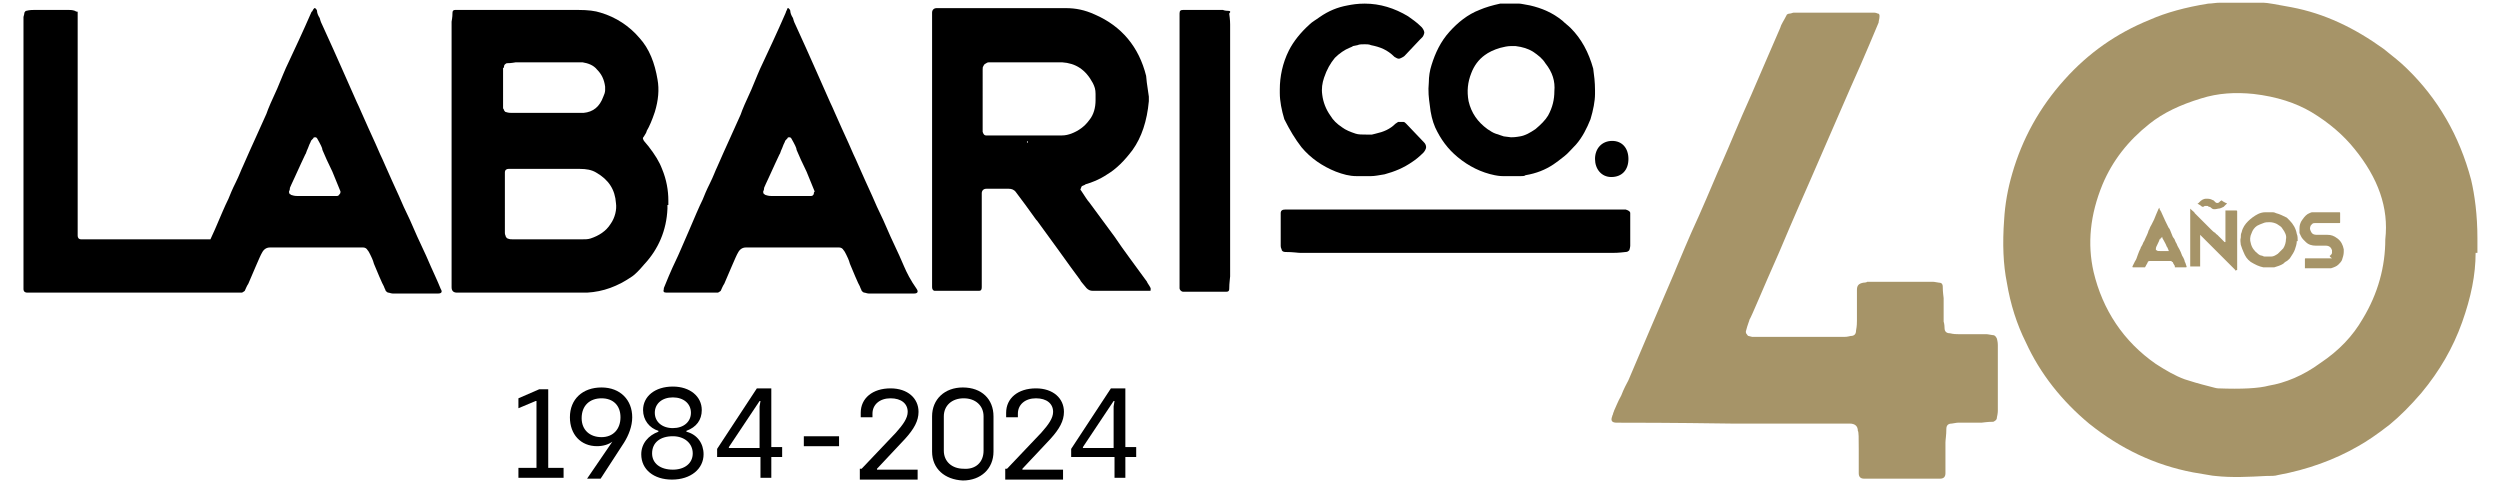 <?xml version="1.0" encoding="UTF-8"?> <!-- Generator: Adobe Illustrator 24.3.0, SVG Export Plug-In . SVG Version: 6.00 Build 0) --> <svg xmlns="http://www.w3.org/2000/svg" xmlns:xlink="http://www.w3.org/1999/xlink" version="1.1" id="Capa_1" x="0px" y="0px" viewBox="0 0 276.8 53.6" style="enable-background:new 0 0 276.8 53.6;" xml:space="preserve"> <style type="text/css"> .st0{fill:#A69468;} </style> <g> <g> <path class="st0" d="M179,46.8c-0.5,0-0.7-0.2-0.5-0.7c0-0.1,0.1-0.2,0.1-0.3c0-0.1,0.1-0.2,0.1-0.3c0.2-0.4,0.4-1,0.8-1.7 c0.3-0.8,0.6-1.3,0.8-1.7c3.6-8.5,5.4-12.6,5.2-12.2c0.6-1.4,1.4-3.4,2.6-6c1.2-2.7,2-4.7,2.6-6c0.8-1.8,1.8-4.3,3.2-7.4 c1.5-3.5,2.6-6,3.2-7.4c0.1-0.4,0.4-0.8,0.7-1.4c0-0.1,0.2-0.2,0.4-0.2c0.1,0,0.3-0.1,0.4-0.1c3.3,0,6.3,0,8.9,0 c0,0,0.2,0,0.4,0.1c0.2,0,0.2,0.2,0.2,0.3c0,0.3-0.1,0.5-0.1,0.7c-0.7,1.7-1.4,3.3-2,4.7c-1.3,2.9-3.1,7.1-5.5,12.6 c-0.7,1.6-1.9,4.3-3.5,8.1c-2,4.5-3,7-3.3,7.5c0,0.1-0.2,0.5-0.4,1.3c0,0.1,0,0.2,0.1,0.3c0.1,0.1,0.1,0.2,0.2,0.2l0.4,0.1 c3.4,0,6.8,0,10.2,0c0.1,0,0.3,0,0.7-0.1c0.4,0,0.6-0.2,0.6-0.6c0.1-0.5,0.1-0.9,0.1-1.1c0-0.4,0-1,0-1.7c0-0.8,0-1.3,0-1.7 c0-0.5,0.2-0.7,0.7-0.8c0.3,0,0.5-0.1,0.4-0.1c2.9,0,5.3,0,7.3,0c0,0,0.2,0,0.7,0.1c0.3,0,0.4,0.2,0.4,0.4c0,0.7,0.1,1.2,0.1,1.3 c0,0.3,0,0.8,0,1.3v1.3c0,0,0.1,0.3,0.1,0.7c0,0.4,0.2,0.6,0.6,0.6c0.4,0.1,0.7,0.1,0.9,0.1h3.1c0,0,0.2,0,0.7,0.1 c0.3,0,0.4,0.2,0.5,0.4c0.1,0.4,0.1,0.6,0.1,0.7c0,2.3,0,4.8,0,7.3c0,0,0,0.3-0.1,0.7c0,0.3-0.2,0.4-0.4,0.5 c-0.7,0-1.2,0.1-1.3,0.1h-1.3c-0.7,0-1.1,0-1.3,0c0,0-0.2,0-0.7,0.1c-0.4,0-0.6,0.2-0.6,0.6c0,0.7-0.1,1.2-0.1,1.5 c0,0.4,0,1,0,1.7c0,0.8,0,1.4,0,1.7c0,0.4-0.2,0.6-0.6,0.6c-0.3,0-0.3,0-0.2,0c-2.8,0-5.5,0-8,0c0.1,0,0,0-0.2,0 c-0.4,0-0.6-0.2-0.6-0.6c0-0.2,0-1.1,0-2.7c0-1.2,0-1.9-0.1-2c0-0.5-0.3-0.8-0.9-0.8c-0.7,0-1.8,0-3.1,0h-10 C184.9,46.8,180.7,46.8,179,46.8z"></path> <path class="st0" d="M274.1,28c0,2.4-0.5,4.9-1.5,7.7c-1,2.8-2.5,5.4-4.5,7.8c-1.2,1.4-2.4,2.6-3.5,3.5c-1.4,1.1-2.6,1.9-3.5,2.4 c-2.6,1.5-5.6,2.6-8.9,3.2c-0.3,0.1-0.7,0.1-1.3,0.1c-1.9,0.1-3.8,0.2-5.6,0c-0.3,0-1.2-0.2-2.5-0.4c-4.2-0.8-8-2.6-11.5-5.4 c-3-2.5-5.4-5.5-7-9c-1-2-1.7-4.2-2.1-6.6c-0.4-2-0.5-4.3-0.3-7c0.1-1.7,0.4-3.4,0.9-5.1c1.1-3.8,3-7.3,5.8-10.4 c2.6-2.9,5.7-5.1,9.4-6.6c1.8-0.8,4-1.4,6.5-1.8c0.4,0,0.8-0.1,1.3-0.1c0.6,0,1.4,0,2.4,0c1.1,0,1.9,0,2.4,0 c0.4,0,1.5,0.2,3.1,0.5c3.7,0.7,7,2.3,10.2,4.6c1,0.8,1.9,1.5,2.6,2.2c3.4,3.3,5.8,7.4,7.1,12.3c0.4,1.7,0.7,3.9,0.7,6.5V28z M260.7,16.5c-1.2-1.5-2.8-2.9-4.8-4.1c-1.7-1-3.8-1.7-6.4-2c-2-0.2-3.9-0.1-5.8,0.5c-2.3,0.7-4.2,1.6-5.7,2.8 c-2.4,1.9-4.1,4.1-5.2,6.7c-1.4,3.4-1.7,6.6-1,9.7c1,4.2,3.3,7.7,6.9,10.2c1.1,0.7,2.1,1.3,3.2,1.7c0.6,0.2,1.6,0.5,2.8,0.8 c0.4,0.1,0.7,0.2,0.9,0.2c2.6,0.1,4.5,0,5.6-0.3c1.8-0.3,3.8-1.1,5.7-2.5c2.1-1.4,3.6-3,4.7-4.9c1.7-2.8,2.5-5.8,2.5-8.8 C264.5,23,263.3,19.7,260.7,16.5z"></path> <g> <path class="st0" d="M241.5,29.6c-0.3,0-0.4,0-0.5,0c0,0-0.1,0-0.1,0c0,0,0,0-0.1,0c0,0,0,0,0-0.1c0,0,0-0.1-0.1-0.2 c0-0.1-0.1-0.1-0.1-0.2c0,0,0-0.1-0.1-0.1c0,0-0.1-0.1-0.1-0.1c0,0-0.1,0-0.2,0c-0.5,0-1.2,0-2,0c0,0,0,0-0.1,0c0,0-0.1,0-0.1,0 c-0.1,0-0.1,0-0.2,0.1c0,0.1-0.1,0.2-0.2,0.4c0,0.1-0.1,0.1-0.1,0.2c0,0,0,0-0.1,0c0,0,0,0-0.1,0c-0.5,0-0.9,0-1.1,0 c-0.1,0-0.1,0-0.1-0.1c0,0,0,0,0,0c0.2-0.4,0.3-0.6,0.3-0.6c0.1-0.1,0.2-0.4,0.3-0.7c0.1-0.3,0.2-0.5,0.3-0.7 c0-0.1,0.1-0.2,0.2-0.4c0.1-0.2,0.1-0.3,0.2-0.4c0.2-0.5,0.4-0.8,0.5-1.2c0.1-0.1,0.1-0.3,0.3-0.6c0.1-0.2,0.2-0.4,0.3-0.6 c0.1-0.3,0.3-0.7,0.5-1.2c0,0,0,0,0.1-0.1c0,0,0,0,0,0c0,0,0,0.1,0,0.1c0,0,0,0.1,0.1,0.2c0,0.1,0.1,0.1,0.1,0.2 c0.3,0.7,0.6,1.3,0.8,1.7c0.1,0.1,0.2,0.3,0.3,0.6c0.1,0.3,0.2,0.5,0.3,0.6c0.1,0.1,0.1,0.3,0.3,0.6c0.1,0.3,0.2,0.4,0.3,0.6 c0.1,0.2,0.2,0.4,0.3,0.7c0.2,0.3,0.3,0.6,0.3,0.7c0.1,0.1,0.1,0.3,0.2,0.5c0,0.1,0,0.1-0.1,0.1C242,29.6,241.8,29.6,241.5,29.6 L241.5,29.6z M239.3,27.8h0.5c0.1,0,0.1,0,0.1,0c0,0,0,0,0.1,0c0,0,0,0,0.1,0s0,0,0-0.1c-0.1-0.2-0.1-0.3-0.2-0.4 c-0.1-0.3-0.3-0.6-0.4-0.8c0,0-0.1-0.1-0.1-0.3c0,0,0,0,0,0c0,0,0,0,0,0c0,0,0,0.1-0.1,0.1c0,0,0,0.1-0.1,0.1 c0,0.1,0,0.1-0.1,0.1c0,0.1-0.1,0.3-0.2,0.5c-0.1,0.2-0.2,0.4-0.2,0.5c0,0,0,0,0,0.1c0,0,0,0,0,0.1c0,0,0,0,0,0 c0.1,0,0.1,0,0.1,0C238.8,27.8,239,27.8,239.3,27.8L239.3,27.8z"></path> <path class="st0" d="M247.6,29.9C247.6,29.9,247.6,29.9,247.6,29.9c0,0.1-0.1,0.1-0.1,0c-0.1-0.1-0.4-0.4-0.8-0.8 c-1.5-1.5-2.4-2.4-2.9-2.9c0,0-0.1-0.1-0.2-0.2c0,0,0,0,0,0c0,0,0,0,0,0c0,0.1,0,0.2,0,0.2c0,0.3,0,0.9,0,1.9l0,1.2 c0,0,0,0.1,0,0.2c0,0,0,0,0,0c0,0,0,0,0,0c-0.3,0-0.6,0-1,0c0,0,0,0-0.1,0c0,0,0,0,0,0c0-0.1,0-0.2,0-0.2v-6c0,0,0-0.1,0-0.2 c0,0,0,0,0,0c0,0,0,0,0,0c0.3,0.3,0.5,0.4,0.5,0.5c0,0,0.1,0.1,0.4,0.4c0.7,0.7,1,1,1,1c0.1,0.1,0.2,0.2,0.4,0.4 c0.2,0.2,0.3,0.3,0.5,0.4c0,0.1,0.1,0.1,0.2,0.2c0.1,0.1,0.2,0.2,0.2,0.2c0.1,0.1,0.2,0.2,0.4,0.4c0,0,0.1,0.1,0.2,0.2 c0,0,0,0,0.1,0c0,0,0,0,0,0c0,0,0-0.1,0-0.1c0-0.1,0-0.1,0-0.1c0-0.1,0-0.2,0-0.4c0-0.2,0-0.3,0-0.4c0-0.1,0-0.2,0-0.2 c0,0,0-0.1,0-0.1c0-0.1,0-0.1,0-0.1c0-0.1,0-0.2,0-0.3c0,0,0,0,0-0.1c0-0.1,0-0.3,0-0.7c0-0.3,0-0.4,0-0.4c0,0,0-0.1,0-0.3 c0-0.1,0-0.2,0-0.3c0,0,0,0,0.1,0c0,0,0.1,0,0.1,0c0.2,0,0.5,0,0.9,0l0.1,0c0,0,0.1,0,0.1,0.1c0,0.1,0,0.1,0,0.2 c0,0.6,0,1.1,0,1.6v1.5V29.9z M244.8,23C244.8,23,244.7,23,244.8,23c-0.1-0.1-0.1-0.1-0.2-0.1c-0.1,0-0.1-0.1-0.2-0.1 c0,0-0.1,0-0.2,0c0,0-0.1,0-0.1,0c-0.1,0.1-0.2,0.1-0.2,0.1c0,0-0.1,0-0.2-0.1c0,0-0.1-0.1-0.3-0.2c-0.1,0-0.1-0.1,0-0.1 c0.1-0.1,0.1-0.1,0.1-0.1c0.2-0.2,0.4-0.4,0.8-0.4c0,0,0,0,0.1,0c0.3,0,0.5,0.1,0.7,0.2c0,0,0,0,0.1,0.1c0,0,0.1,0.1,0.1,0.1 c0.1,0.1,0.3,0.1,0.4,0c0,0,0,0,0.1-0.1s0.1,0,0.1-0.1c0,0,0,0,0.1,0c0.1,0.1,0.3,0.2,0.5,0.3c0.1,0,0.1,0.1,0,0.1c0,0,0,0,0,0 s0,0,0,0c-0.1,0.1-0.2,0.2-0.3,0.3c-0.2,0.1-0.4,0.2-0.6,0.2C245.2,23.2,245,23.2,244.8,23z"></path> <path class="st0" d="M254.3,26.7c0,0.3-0.1,0.6-0.2,0.9c-0.1,0.3-0.3,0.6-0.5,0.9c-0.1,0.2-0.3,0.3-0.4,0.4 c-0.2,0.1-0.3,0.2-0.4,0.3c-0.3,0.2-0.7,0.3-1,0.4c0,0-0.1,0-0.2,0c-0.2,0-0.4,0-0.7,0c0,0-0.1,0-0.3,0c-0.5-0.1-0.9-0.3-1.4-0.6 c-0.4-0.3-0.6-0.6-0.8-1.1c-0.1-0.2-0.2-0.5-0.3-0.8c0-0.2-0.1-0.5,0-0.8c0-0.2,0-0.4,0.1-0.6c0.1-0.5,0.4-0.9,0.7-1.2 c0.3-0.3,0.7-0.6,1.1-0.8c0.2-0.1,0.5-0.2,0.8-0.2c0,0,0.1,0,0.2,0c0.1,0,0.2,0,0.3,0c0.1,0,0.2,0,0.3,0c0.1,0,0.2,0,0.4,0.1 c0.4,0.1,0.8,0.3,1.2,0.5c0.1,0.1,0.2,0.2,0.3,0.3c0.4,0.4,0.7,0.9,0.8,1.5c0.1,0.2,0.1,0.5,0.1,0.8V26.7z M252.7,25.3 c-0.1-0.2-0.3-0.3-0.6-0.5c-0.2-0.1-0.5-0.2-0.8-0.2c-0.2,0-0.5,0-0.7,0.1c-0.3,0.1-0.5,0.2-0.7,0.3c-0.3,0.2-0.5,0.5-0.6,0.8 c-0.2,0.4-0.2,0.8-0.1,1.1c0.1,0.5,0.4,0.9,0.8,1.2c0.1,0.1,0.3,0.2,0.4,0.2c0.1,0,0.2,0.1,0.3,0.1c0,0,0.1,0,0.1,0 c0.3,0,0.5,0,0.7,0c0.2,0,0.4-0.1,0.7-0.3c0.2-0.2,0.4-0.4,0.6-0.6c0.2-0.3,0.3-0.7,0.3-1C253.2,26.1,253,25.7,252.7,25.3z"></path> <path class="st0" d="M258,28.3c0.1-0.1,0.2-0.2,0.2-0.3c0-0.1,0-0.2,0-0.3c-0.1-0.3-0.3-0.5-0.7-0.5h-0.2c-0.6,0-0.9,0-0.9,0 c-0.4,0-0.8-0.1-1.1-0.4c-0.1-0.1-0.2-0.2-0.3-0.3c-0.2-0.2-0.3-0.5-0.4-0.7c0-0.1,0-0.2,0-0.2c0,0,0-0.1,0-0.2 c0-0.1,0-0.1,0-0.1c0-0.4,0.1-0.6,0.2-0.8c0.2-0.3,0.4-0.6,0.7-0.8c0.2-0.1,0.4-0.2,0.5-0.2c0.1,0,0.2,0,0.2,0c0.2,0,0.4,0,0.5,0 h0.8c0.5,0,0.7,0,0.8,0c0.1,0,0.2,0,0.3,0l0.3,0c0,0,0,0,0.1,0c0.1,0,0.1,0,0.1,0.1c0,0.1,0,0.1,0,0.1v0.8c0,0,0,0,0,0.1 c0,0.1,0,0.1-0.1,0.1c-0.2,0-0.4,0-0.5,0c-0.2,0-0.6,0-1,0c-0.4,0-0.8,0-1,0c0,0-0.1,0-0.2,0c-0.1,0-0.2,0-0.3,0.1 c-0.1,0.1-0.2,0.2-0.2,0.3c-0.1,0.2,0,0.4,0.1,0.6c0.1,0.2,0.3,0.3,0.6,0.3c0,0,0.1,0,0.2,0c0.6,0,1,0,1,0c0.4,0,0.7,0.1,1.1,0.4 c0.4,0.3,0.6,0.7,0.7,1.2c0,0,0,0.1,0,0.3c0,0.3-0.1,0.6-0.2,0.9c-0.1,0.2-0.2,0.3-0.4,0.5c-0.2,0.2-0.5,0.3-0.8,0.4 c-0.1,0-0.2,0-0.2,0c-0.2,0-0.3,0-0.3,0c-0.3,0-0.7,0-1.1,0h-1.1c-0.1,0-0.2,0-0.2,0c0,0,0-0.1,0-0.2l0-0.7c0,0,0-0.1,0-0.1 c0-0.1,0-0.1,0.1-0.1c0,0,0.1,0,0.1,0c0.3,0,1,0,2.3,0h0.1c0.1,0,0.1,0,0.2,0c0,0,0.1,0,0.2,0c0,0,0,0.1,0,0.1c0,0,0,0,0,0 c0,0,0,0,0,0s0,0,0,0c0,0,0,0,0-0.1C257.9,28.4,257.9,28.3,258,28.3z"></path> </g> </g> <g> <g> <g> <path d="M47.7,29.5c-0.2-0.5-0.7-1.6-1.5-3.3c-0.6-1.4-1.1-2.5-1.5-3.3c-0.3-0.7-0.7-1.6-1.3-2.9c-0.6-1.3-1-2.3-1.3-2.9 c-0.3-0.7-0.7-1.6-1.3-2.9c-0.6-1.3-1-2.3-1.3-2.9c-0.9-2-2.1-4.8-3.8-8.5c-0.1-0.2-0.2-0.4-0.3-0.8c-0.2-0.3-0.3-0.6-0.3-0.8 c0-0.1-0.1-0.2-0.2-0.3c0,0-0.1,0-0.1,0c-0.2,0.2-0.2,0.4-0.3,0.4c-1,2.3-1.9,4.2-2.6,5.7c-0.3,0.6-0.7,1.6-1.2,2.8 c-0.6,1.3-1,2.2-1.2,2.8c-0.7,1.6-1.6,3.5-2.6,5.8c-0.2,0.4-0.4,1-0.8,1.8c-0.4,0.8-0.6,1.3-0.8,1.8c-0.4,0.8-0.9,2-1.5,3.4 c-0.2,0.4-0.3,0.7-0.5,1.1h-1.5H10c-0.2,0-0.6,0-1,0c-0.3,0-0.4-0.2-0.4-0.4c0-0.6,0-1,0-1.4V13.8v-11c0-0.4,0-0.8,0-1.2 c0-0.1,0-0.2,0-0.3C8.4,1.3,8.3,1.2,8.3,1.2C8,1.1,7.8,1.1,7.6,1.1c-1.4,0-2.7,0-3.8,0c-0.2,0-0.5,0-0.9,0.1 c-0.1,0-0.1,0.1-0.2,0.2c0,0.2-0.1,0.4-0.1,0.5v14.8h0v14.6c0,0.1,0,0.3,0,0.7c0,0.3,0.2,0.4,0.4,0.4c0.3,0,0.5,0,0.7,0H25 c0.3,0,0.7,0,1.1,0c0.1,0,0.2,0,0.4,0c0.1,0,0.2,0,0.3,0c0.2-0.1,0.3-0.2,0.3-0.2c0.1-0.2,0.2-0.5,0.4-0.8 c0.4-0.9,1.3-3.1,1.5-3.4c0.2-0.4,0.5-0.6,0.9-0.6h0.4h0.4c4.2,0,6.2,0,8.7,0c0.3,0,0.5,0,0.8,0c0.2,0,0.4,0.1,0.5,0.3 c0.1,0.1,0.2,0.3,0.3,0.5c0.1,0.2,0.3,0.6,0.4,1c0.2,0.5,1,2.4,1.1,2.5c0.1,0.3,0.2,0.4,0.2,0.5c0.1,0.1,0.2,0.2,0.3,0.2 c0.1,0,0.3,0.1,0.5,0.1h2.4v0h2.6c0.4,0,0.5-0.2,0.3-0.5C48.4,31,48,30.2,47.7,29.5z M37.6,21.5c-0.1,0.1-0.1,0.2-0.3,0.2 c-0.2,0-0.4,0-0.4,0c-0.2,0-0.4,0-0.6,0l-0.9,0v0h-2.5c-0.1,0-0.3,0-0.6-0.1c-0.1,0-0.1-0.1-0.2-0.1C32,21.4,32,21.3,32,21.2 c0.1-0.2,0.1-0.3,0.1-0.4c0.3-0.7,0,0,0.5-1.1c0.6-1.3,1-2.2,1.2-2.6c0.1-0.1,0.1-0.3,0.3-0.7c0.1-0.3,0.2-0.5,0.3-0.7 c0-0.1,0.1-0.2,0.3-0.4c0-0.1,0.1-0.1,0.2-0.1c0.1,0,0.1,0,0.2,0.1c0.4,0.7,0.6,1.1,0.6,1.3c0.5,1.2,0.4,0.9,1.1,2.4 c0.2,0.5,0.5,1.2,0.9,2.2C37.7,21.3,37.7,21.4,37.6,21.5z"></path> <path d="M100.1,29.5c-0.2-0.5-0.7-1.6-1.5-3.3c-0.6-1.4-1.1-2.5-1.5-3.3c-0.3-0.7-0.7-1.6-1.3-2.9c-0.6-1.3-1-2.3-1.3-2.9 c-0.3-0.7-0.7-1.6-1.3-2.9c-0.6-1.3-1-2.3-1.3-2.9c-0.9-2-2.1-4.8-3.8-8.5c-0.1-0.2-0.2-0.4-0.3-0.8c-0.2-0.3-0.3-0.6-0.3-0.8 c0-0.1-0.1-0.2-0.2-0.3c0,0-0.1,0-0.1,0C87.1,1.2,87,1.3,87,1.4c-1,2.3-1.9,4.2-2.6,5.7c-0.3,0.6-0.7,1.6-1.2,2.8 c-0.6,1.3-1,2.2-1.2,2.8c-0.7,1.6-1.6,3.5-2.6,5.8c-0.2,0.4-0.4,1-0.8,1.8c-0.4,0.8-0.6,1.3-0.8,1.8c-0.4,0.8-0.9,2-1.5,3.4 c-0.7,1.6-1.2,2.8-1.5,3.4c0,0-0.5,1-1.3,3c0,0,0,0,0,0.1c-0.1,0.3,0,0.4,0.3,0.4c1.1,0,2.9,0,5.4,0c0.1,0,0.2,0,0.3,0 c0.2-0.1,0.3-0.2,0.3-0.2c0.1-0.2,0.2-0.5,0.4-0.8c0.4-0.9,1.3-3.1,1.5-3.4c0.2-0.4,0.5-0.6,0.9-0.6h0.4h0.4c4.2,0,6.2,0,8.7,0 c0.3,0,0.5,0,0.8,0c0.2,0,0.4,0.1,0.5,0.3c0.1,0.1,0.2,0.3,0.3,0.5c0.1,0.2,0.3,0.6,0.4,1c0.2,0.5,1,2.4,1.1,2.5 c0.1,0.3,0.2,0.4,0.2,0.5c0.1,0.1,0.2,0.2,0.3,0.2c0.1,0,0.3,0.1,0.5,0.1h2.4v0h2.6c0.4,0,0.5-0.2,0.3-0.5 C100.8,31,100.4,30.2,100.1,29.5z M90.1,21.5c-0.1,0.1-0.1,0.2-0.3,0.2c-0.2,0-0.4,0-0.4,0c-0.2,0-0.4,0-0.6,0l-0.9,0v0h-2.5 c-0.1,0-0.3,0-0.6-0.1c-0.1,0-0.1-0.1-0.2-0.1c-0.1-0.1-0.1-0.2-0.1-0.3c0.1-0.2,0.1-0.3,0.1-0.4c0.3-0.7,0,0,0.5-1.1 c0.6-1.3,1-2.2,1.2-2.6c0.1-0.1,0.1-0.3,0.3-0.7c0.1-0.3,0.2-0.5,0.3-0.7c0-0.1,0.1-0.2,0.3-0.4c0-0.1,0.1-0.1,0.2-0.1 c0.1,0,0.1,0,0.2,0.1c0.4,0.7,0.6,1.1,0.6,1.3c0.5,1.2,0.4,0.9,1.1,2.4c0.2,0.5,0.5,1.2,0.9,2.2C90.1,21.3,90.1,21.4,90.1,21.5z "></path> <path d="M74,22.7v-0.5c0-1.1-0.2-2.3-0.7-3.5c-0.3-0.8-0.8-1.6-1.5-2.5c0.1,0.1-0.1-0.1-0.5-0.6c-0.1-0.2-0.2-0.3,0-0.5 c0.2-0.3,0.3-0.5,0.3-0.6c0.3-0.5,0.6-1.2,0.9-2.1c0.4-1.3,0.5-2.5,0.3-3.6c-0.3-1.8-0.9-3.4-2-4.6c-1.1-1.3-2.6-2.3-4.3-2.8 c-0.6-0.2-1.4-0.3-2.5-0.3h-6.8c-2.5,0-4.5,0-6,0c-0.1,0-0.4,0-0.8,0c-0.2,0-0.3,0.1-0.3,0.3C50.1,2,50,2.3,50,2.4v8.2v6.1v11.7 c0,1.1,0,2.3,0,3.4c0,0.4,0.2,0.6,0.6,0.6c0.3,0,0.6,0,0.9,0h12.3c0.2,0,0.6,0,1.2,0c1.8-0.1,3.4-0.7,5-1.8 c0.3-0.2,0.8-0.7,1.3-1.3c1.6-1.7,2.5-3.8,2.6-6.2V22.7z M55.8,7.5c0,0,0,0,0-0.1c0-0.2,0.1-0.3,0.3-0.4c0.6,0,0.9-0.1,1-0.1 h6.2c0.5,0,0.9,0,1.2,0c0.6,0.1,1.2,0.3,1.6,0.8c0.5,0.5,0.8,1.1,0.9,1.9c0,0.1,0,0.2,0,0.4c0,0.2-0.1,0.5-0.2,0.7 c-0.4,1.1-1.1,1.7-2.2,1.8c-0.1,0-0.5,0-1,0h-3.1h-3.8c-0.2,0-0.4,0-0.7-0.1c-0.1,0-0.1-0.1-0.2-0.2c0-0.1-0.1-0.2-0.1-0.2V7.5z M67.6,24.8c-0.5,0.8-1.3,1.3-2.2,1.6c-0.3,0.1-0.6,0.1-1,0.1h-3h-0.8h-3.8c-0.2,0-0.4,0-0.6-0.1c-0.1,0-0.1-0.1-0.2-0.2 c0-0.1-0.1-0.2-0.1-0.4c0-0.3,0-0.6,0-1.1V20c0-0.2,0-0.5,0-0.9c0-0.3,0.2-0.4,0.4-0.4c0.3,0,0.4,0,0.5,0h3.7h3.7 c0.7,0,1.3,0.1,1.8,0.4c1.4,0.8,2.1,1.9,2.2,3.4C68.3,23.2,68.1,24.1,67.6,24.8z"></path> <path d="M123.4,26.2c-0.3-0.4-0.8-1.1-1.4-1.9c-0.6-0.8-1.1-1.5-1.4-1.9c-0.2-0.2-0.5-0.7-0.9-1.3c-0.1-0.1-0.1-0.1,0-0.3 c0-0.1,0.1-0.2,0.1-0.2c0.2-0.1,0.3-0.1,0.4-0.2c0.7-0.2,1.5-0.5,2.4-1.1c1-0.6,1.9-1.5,2.8-2.7c1-1.4,1.6-3.2,1.8-5.4 c0-0.2,0-0.4,0-0.5c-0.2-1.3-0.3-2.1-0.3-2.3c-0.8-3.2-2.7-5.5-5.7-6.8c-1.1-0.5-2.1-0.7-3.2-0.7c-0.2,0-1.9,0-5.3,0 c-3,0-5.3,0-6.9,0c-0.6,0-1.3,0-2.1,0c-0.3,0-0.5,0.2-0.5,0.5c0,0.3,0,0.7,0,1.1v28.5c0,0.1,0,0.4,0,0.8c0,0.2,0.1,0.4,0.3,0.4 c0.3,0,0.5,0,0.5,0h3.9c0.1,0,0.2,0,0.5,0c0.2,0,0.3-0.1,0.3-0.4c0-0.8,0-1.4,0-1.6v-4v-4c0-0.2,0-0.5,0-0.8 c0-0.3,0.2-0.5,0.5-0.5h0.1h2.4c0.3,0,0.6,0.1,0.8,0.4c1.6,2.1,2.3,3.2,2.3,3.1c0.5,0.7,1.3,1.8,2.4,3.3c1,1.4,1.8,2.5,2.4,3.3 c0,0.1,0.3,0.4,0.7,0.9c0.2,0.2,0.4,0.3,0.7,0.3c0.1,0,0.3,0,0.4,0h5.5c0,0,0.1,0,0.4,0c0.1,0,0.1,0,0.1-0.1c0-0.1,0-0.1,0-0.2 c-0.2-0.4-0.4-0.6-0.4-0.7C125.7,29.4,124.4,27.7,123.4,26.2z M113.8,15.8c-0.1,0-0.1,0-0.1-0.1l0.1-0.1 C113.8,15.6,113.8,15.7,113.8,15.8L113.8,15.8z M117.5,15c-0.3,0-1.3,0-3.2,0l-4.6,0c-0.1,0-0.3,0-0.5,0c-0.2,0-0.3-0.1-0.4-0.4 l0-0.3V7.7c0-0.2,0-0.3,0.1-0.4c0-0.1,0.1-0.2,0.3-0.3c0,0,0.1-0.1,0.3-0.1c0.3,0,0.5,0,0.8,0h6.3c0.5,0,0.8,0,1,0 c1.5,0.1,2.6,0.8,3.4,2.3c0.2,0.4,0.3,0.7,0.3,1.2c0,0.1,0,0.2,0,0.4v0.3c0,0.8-0.2,1.6-0.7,2.2c-0.5,0.7-1.2,1.2-2,1.5 C118.3,14.9,118,15,117.5,15z"></path> <path d="M136,1.2c-0.4,0-0.6-0.1-0.6-0.1c-1,0-1.9,0-2.8,0c-0.3,0-0.8,0-1.6,0c-0.3,0-0.4,0.1-0.4,0.4c0,0.3,0,0.6,0,0.8v14.4h0 v8.6v5.9c0,0.1,0,0.3,0,0.7c0,0.2,0.2,0.4,0.4,0.4c0.2,0,0.3,0,0.4,0h3.9c0.1,0,0.2,0,0.5,0c0.2,0,0.3-0.1,0.3-0.3 c0-0.7,0.1-1.2,0.1-1.4V12V2.7c0-0.1,0-0.5-0.1-1.2C136.3,1.3,136.2,1.2,136,1.2z"></path> <path d="M180.5,23.6c0-0.2-0.2-0.3-0.5-0.4c-0.4,0-0.7,0-1,0h-17.9v0h-10.7h-7.3c-0.1,0-0.4,0-0.8,0c-0.3,0-0.5,0.1-0.5,0.4 c0,0.2,0,0.3,0,0.3v3.3c0,0.1,0,0.2,0.1,0.4c0,0.2,0.2,0.3,0.4,0.3c0.9,0,1.4,0.1,1.7,0.1H167h11.5c0.2,0,0.7,0,1.5-0.1 c0.2,0,0.3-0.1,0.4-0.2c0.1-0.3,0.1-0.5,0.1-0.5c0-0.8,0-1.6,0-2.3C180.5,24.6,180.5,24.2,180.5,23.6z"></path> <path d="M144.1,16.3c1,1.2,2.3,2.1,3.8,2.7c0.8,0.3,1.5,0.5,2.3,0.5c0.1,0,0.6,0,1.5,0h0.1c0.4,0,0.9-0.1,1.5-0.2 c1.1-0.3,2.1-0.7,3.1-1.4c0.3-0.2,0.7-0.5,1.2-1c0.1-0.1,0.3-0.4,0.3-0.6c0-0.2-0.1-0.4-0.2-0.5l-2-2.1 c-0.1-0.1-0.2-0.2-0.3-0.2c0,0-0.6,0-0.6,0c0,0-0.3,0.2-0.3,0.2c-0.6,0.6-1.3,0.9-2.2,1.1l-0.4,0.1c-0.2,0-0.4,0-0.6,0 c-0.5,0-0.9,0-1.2-0.1c-0.6-0.2-1.1-0.4-1.5-0.7c-0.6-0.4-1-0.8-1.3-1.3c-0.5-0.7-0.8-1.5-0.9-2.3c-0.1-0.7,0-1.3,0.2-1.9 c0.3-0.9,0.7-1.6,1.2-2.2c0.5-0.5,1.1-0.9,1.6-1.1c0.2-0.1,0.3-0.1,0.4-0.2l0.5-0.1c0.2-0.1,0.5-0.1,0.8-0.1 c0.2,0,0.5,0,0.7,0.1c1,0.2,1.8,0.5,2.6,1.3c0.2,0.1,0.3,0.2,0.5,0.2c0.1,0,0.5-0.2,0.6-0.3l1.7-1.8l0.3-0.3 c0.1-0.1,0.2-0.4,0.2-0.5c0-0.2-0.2-0.5-0.3-0.6c-0.6-0.6-1.1-0.9-1.5-1.2c-1.5-0.9-3.1-1.4-4.8-1.4h0c-0.8,0-1.4,0.1-1.9,0.2 c-1.1,0.2-2.1,0.6-3.1,1.3c-0.4,0.3-0.8,0.5-1.1,0.8c-1,0.9-1.8,1.9-2.3,2.9c-0.7,1.4-1,2.9-1,4.3v0.4c0,0.9,0.2,1.9,0.5,2.9 C142.8,14.4,143.4,15.4,144.1,16.3z"></path> <path d="M158.9,14.1c0.6,1.3,1.4,2.4,2.5,3.3c1.2,1,2.6,1.7,4.1,2c0.5,0.1,0.8,0.1,0.9,0.1c0.3,0,0.6,0,0.9,0c0.4,0,0.7,0,1.1,0 c0.2,0,0.4,0,0.5-0.1c1.2-0.2,2.2-0.6,3.1-1.2c0.3-0.2,0.7-0.5,1.2-0.9c0.4-0.3,0.8-0.8,1.3-1.3c0.7-0.8,1.2-1.8,1.6-2.8 c0.3-1,0.5-2,0.5-2.8V10c0-0.9-0.1-1.7-0.2-2.4c-0.5-1.8-1.3-3.3-2.5-4.5c-0.3-0.3-0.6-0.5-0.9-0.8c-1.1-0.9-2.3-1.4-3.6-1.7 c-0.6-0.1-1-0.2-1.2-0.2h-1.6c-0.2,0-0.4,0-0.5,0c-0.9,0.2-1.6,0.4-2.3,0.7c-1.3,0.5-2.4,1.4-3.3,2.4c-1,1.1-1.6,2.4-2,3.7 c-0.2,0.6-0.3,1.3-0.3,1.9c-0.1,1,0,1.8,0.1,2.5C158.4,12.6,158.6,13.4,158.9,14.1z M162.9,8.1c0.3-0.8,0.8-1.5,1.5-2 c0.4-0.3,1-0.6,1.7-0.8c0.4-0.1,0.8-0.2,1.2-0.2c0.2,0,0.3,0,0.5,0c0.8,0.1,1.4,0.3,1.9,0.6c0.6,0.4,1.1,0.8,1.4,1.3 c0.8,1,1.1,2,1,3.1c0,0.9-0.2,1.8-0.7,2.7c-0.3,0.5-0.8,1-1.4,1.5c-0.6,0.4-1.1,0.7-1.7,0.8c-0.1,0-0.4,0.1-1,0.1l-0.8-0.1 l-0.9-0.3c-0.3-0.1-0.6-0.3-0.9-0.5c-1.1-0.8-1.8-1.8-2.1-3.1C162.4,10.1,162.5,9.1,162.9,8.1z"></path> <path d="M178.4,19.6L178.4,19.6c1.2,0,1.9-0.8,1.9-2c0-1.2-0.7-2-1.8-2c-1.1,0-1.9,0.8-1.9,2C176.6,18.7,177.3,19.6,178.4,19.6z "></path> </g> </g> <g> <path d="M62.4,51.8v1.1h-5v-1.1h2v-7.4h-0.1l-1.9,0.8v-1.1l2.3-1h1v8.7H62.4z"></path> <path d="M67.8,48.9L67.8,48.9c-0.4,0.3-1,0.5-1.7,0.5c-1.8,0-3-1.3-3-3.2c0-2,1.4-3.3,3.5-3.3c2.1,0,3.4,1.4,3.4,3.3 c0,1-0.4,2-0.9,2.8l-2.6,4H65L67.8,48.9z M68.7,46.2c0-1.3-0.8-2.1-2.1-2.1c-1.3,0-2.2,0.8-2.2,2.2c0,1.3,0.9,2.1,2.2,2.1 S68.7,47.5,68.7,46.2z"></path> <path d="M71,50.3c0-1.2,0.8-2.1,1.9-2.5v-0.1c-1-0.3-1.7-1.2-1.7-2.3c0-1.5,1.3-2.6,3.3-2.6c1.9,0,3.2,1.1,3.2,2.6 c0,1.1-0.6,1.9-1.7,2.3v0.1c1.2,0.3,1.9,1.3,1.9,2.5c0,1.6-1.4,2.8-3.5,2.8C72.4,53.1,71,52,71,50.3z M76.7,50.2 c0-1.1-0.9-1.9-2.2-1.9c-1.4,0-2.3,0.7-2.3,1.9c0,1.1,0.9,1.8,2.3,1.8C75.8,52,76.7,51.3,76.7,50.2z M76.5,45.7 c0-1-0.8-1.7-2-1.7c-1.2,0-2,0.7-2,1.7c0,1,0.8,1.7,2,1.7C75.7,47.4,76.5,46.7,76.5,45.7z"></path> <path d="M86.6,50.6h-1.2v2.3h-1.2v-2.3h-4.8v-0.9l4.4-6.7h1.6v6.5h1.2V50.6z M84.1,49.6V45l0.1-0.6h-0.1l-3.4,5.1v0.1H84.1z"></path> <path d="M89,48.3h3.9v1.1H89V48.3z"></path> <path d="M95.4,51.9l3.8-4c0.8-0.9,1.3-1.6,1.3-2.3c0-0.9-0.7-1.5-1.9-1.5c-1.2,0-2,0.7-2,1.7v0.4h-1.3v-0.5 c0-1.6,1.3-2.7,3.3-2.7c1.9,0,3.1,1.1,3.1,2.6c0,1-0.5,1.9-1.5,3l-3.1,3.3v0.1h4.5v1.1h-6.4V51.9z"></path> <path d="M103.2,50v-3.9c0-1.9,1.4-3.2,3.4-3.2c2.1,0,3.4,1.3,3.4,3.2V50c0,1.9-1.4,3.2-3.4,3.2C104.6,53.1,103.2,51.9,103.2,50z M108.9,49.9v-3.8c0-1.2-0.9-2-2.2-2c-1.3,0-2.2,0.8-2.2,2v3.8c0,1.2,0.9,2,2.2,2C108,52,108.9,51.2,108.9,49.9z"></path> <path d="M111.5,51.9l3.8-4c0.8-0.9,1.3-1.6,1.3-2.3c0-0.9-0.7-1.5-1.9-1.5c-1.2,0-2,0.7-2,1.7v0.4h-1.3v-0.5 c0-1.6,1.3-2.7,3.3-2.7c1.9,0,3.1,1.1,3.1,2.6c0,1-0.5,1.9-1.5,3l-3.1,3.3v0.1h4.5v1.1h-6.4V51.9z"></path> <path d="M125.8,50.6h-1.2v2.3h-1.2v-2.3h-4.8v-0.9l4.4-6.7h1.6v6.5h1.2V50.6z M123.3,49.6V45l0.1-0.6h-0.1l-3.4,5.1v0.1H123.3z"></path> </g> </g> </g> </svg> 